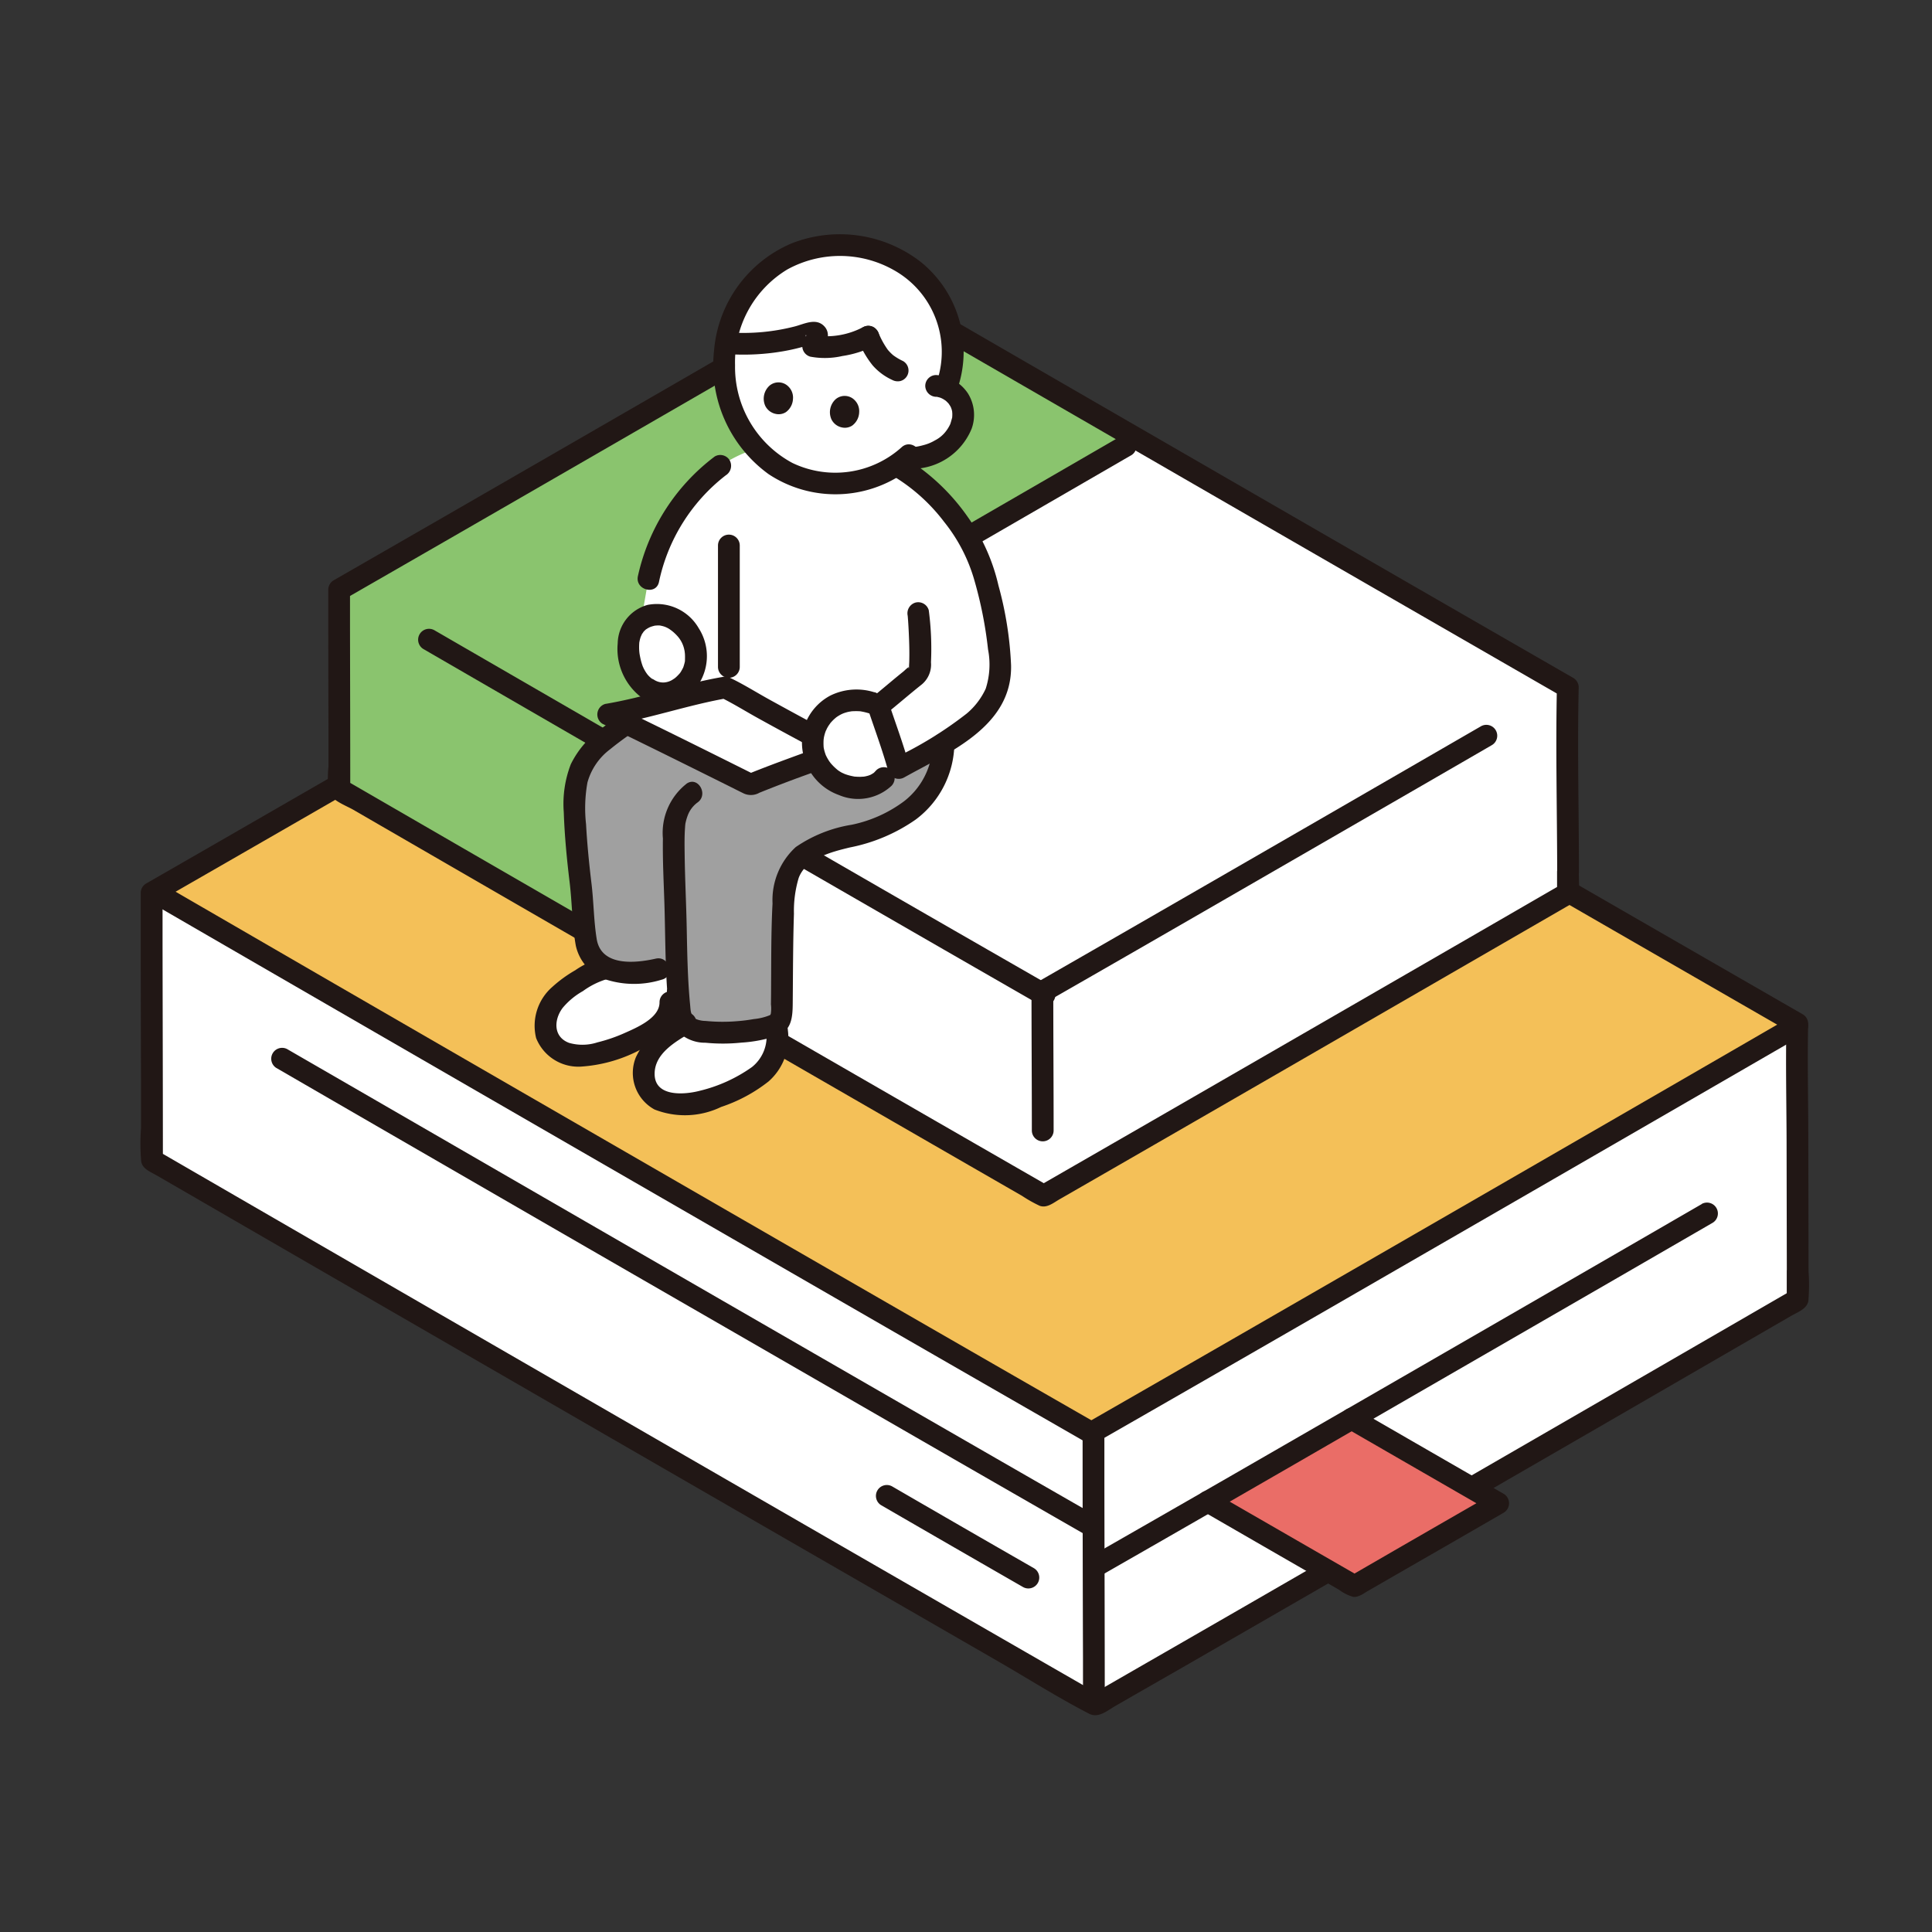 <svg xmlns="http://www.w3.org/2000/svg" width="110" height="110" viewBox="0 0 110 110">
  <rect x="0" y="0" width="110" height="110" fill="#333333" stroke="none"/>
  <defs>
    <clipPath id="clip-path">
      <rect id="사각형_37562" data-name="사각형 37562" width="95" height="95" transform="translate(1240 892)" fill="#8d92a5"/>
    </clipPath>
  </defs>
  <g id="그룹_22300" data-name="그룹 22300" transform="translate(-209 -4913)">
    <rect id="사각형_37561" data-name="사각형 37561" width="110" height="110" transform="translate(209 4913)" fill="none"/>
    <g id="마스크_그룹_134" data-name="마스크 그룹 134" transform="translate(-1023 4029)" clip-path="url(#clip-path)">
      <g id="books-and-people-svgrepo-com" transform="translate(1240 897.337)">
        <path id="패스_14491" data-name="패스 14491" d="M94.39,59.79c-.005-3.7-.024-11.285-.024-13.979,0,0,0-.038,0-.111C77.661,36.089,52.5,21.549,41.079,14.936,31.4,20.533,11.934,31.784.67,38.255c0,3.142.023,12.452.021,15.214,10.275,5.95,37.181,21.5,53.723,31.014,11.743-6.75,30.943-17.846,39.977-23.075v-.142C94.391,60.9,94.39,60.4,94.39,59.79Z" transform="translate(-0.038 -0.751)" fill="#fff"/>
        <path id="패스_14492" data-name="패스 14492" d="M40.863,15.064C31.15,20.684,11.994,31.753.8,38.185,9.282,43.1,39.96,60.834,54.18,68.989,64.564,63.038,87.3,49.9,94.372,45.81c0,0,0-.038,0-.111C77.667,36.088,52.511,21.549,41.086,14.935Z" transform="translate(-0.045 -0.751)" fill="#f4c058"/>
        <path id="패스_14493" data-name="패스 14493" d="M94.976,59.758q-.005-3.75-.014-7.5c0-2.195-.056-4.4-.008-6.59a.62.62,0,0,0-.307-.535q-11.066-6.367-22.12-12.751Q61.562,26.052,50.6,19.714l-9.243-5.347a.627.627,0,0,0-.626,0Q33.368,18.63,26,22.884q-8.63,4.985-17.265,9.962-4.2,2.423-8.411,4.841a.623.623,0,0,0-.307.535q0,5.37.016,10.741,0,1.325,0,2.651a11.981,11.981,0,0,0,.012,1.9c.071.422.534.591.868.785l.85.491,1.87,1.082q4.7,2.722,9.407,5.441L24.613,68q6.15,3.552,12.3,7.1l11.828,6.819c1.751,1.008,3.478,2.11,5.274,3.035.53.273,1.027-.173,1.481-.434l1.3-.748L59.54,82.2q6.1-3.514,12.2-7.036,6.123-3.533,12.243-7.072,5.011-2.9,10.021-5.8c.354-.2.888-.393.961-.839a10.611,10.611,0,0,0,.01-1.7.62.62,0,0,0-1.24,0v1.617l.307-.535q-7.083,4.1-14.17,8.193Q71.287,73.99,62.7,78.943q-4.316,2.487-8.634,4.97h.626Q43.4,77.418,32.113,70.9,20.968,64.467,9.826,58.025,5.4,55.465.972,52.9l.307.535c0-4.127-.013-8.253-.019-12.38q0-1.417,0-2.834l-.307.535q7.94-4.561,15.87-9.14,8.472-4.891,16.945-9.789l7.594-4.391h-.626q9.172,5.309,18.349,10.61,11.491,6.64,22.987,13.27,5.974,3.445,11.952,6.885l-.307-.535c-.048,2.194,0,4.395.008,6.59q.007,3.75.014,7.5A.62.62,0,0,0,94.976,59.758Z" transform="translate(-0.005 -0.719)" fill="#211715"/>
        <path id="패스_14494" data-name="패스 14494" d="M56.467,71.759q0,6.427.022,12.854,0,1.3,0,2.6a.62.62,0,0,0,1.24,0c0-4.184-.016-8.369-.022-12.553q0-1.452,0-2.9a.62.62,0,0,0-1.24,0Z" transform="translate(-2.828 -3.562)" fill="#211715"/>
        <path id="패스_14495" data-name="패스 14495" d="M1.1,40.285q3.754,2.175,7.509,4.346,5.281,3.055,10.564,6.106,6,3.465,12,6.927,5.9,3.405,11.8,6.807,4.993,2.876,9.99,5.745l1.025.589a.62.62,0,0,0,.625-1.071q-4.83-2.769-9.654-5.548-5.836-3.361-11.669-6.726L21.235,50.5q-5.415-3.128-10.828-6.259Q6.419,41.93,2.434,39.622l-.7-.409A.62.62,0,0,0,1.1,40.283Z" transform="translate(-0.045 -1.961)" fill="#211715"/>
        <path id="패스_14496" data-name="패스 14496" d="M54.662,75.325q-4.166-2.389-8.327-4.787-5.076-2.923-10.149-5.851-5.233-3.018-10.464-6.041Q21,55.919,16.278,53.188l-6.922-4-.615-.356A.62.62,0,0,0,8.115,49.9q3.257,1.887,6.516,3.771l9.213,5.325Q29.048,62,34.254,65q5.135,2.963,10.271,5.923,4.308,2.483,8.624,4.959l.887.509a.62.62,0,0,0,.626-1.071Z" transform="translate(-0.396 -2.441)" fill="#211715"/>
        <path id="패스_14497" data-name="패스 14497" d="M53.073,79.7q-4.035-2.314-8.059-4.649a.62.62,0,0,0-.626,1.071q4.025,2.331,8.059,4.649A.62.62,0,0,0,53.073,79.7Z" transform="translate(-2.209 -3.753)" fill="#211715"/>
        <path id="패스_14498" data-name="패스 14498" d="M80.509,75.806c-1.431.822-6.073,3.5-8.185,4.719-2.037-1.17-5.651-3.253-8.349-4.81,2.55-1.467,5.354-3.082,8.191-4.719C74.935,72.6,78.571,74.694,80.509,75.806Z" transform="translate(-3.204 -3.554)" fill="#ea6d67"/>
        <path id="패스_14499" data-name="패스 14499" d="M63.944,76.3h0l-.313-.085q3.889,2.248,7.784,4.487a2.49,2.49,0,0,0,.792.4c.31.042.6-.19.854-.338l1.466-.845L77.863,78,80.79,76.31a.626.626,0,0,0,0-1.071q-4.175-2.4-8.342-4.81a.62.62,0,0,0-.626,1.071q4.17,2.408,8.342,4.81V75.238q-4.1,2.353-8.183,4.719h.625q-2.046-1.176-4.091-2.356l-2.294-1.322-1.138-.657c-.318-.184-.763-.561-1.14-.561a.62.62,0,0,0,0,1.24Z" transform="translate(-3.172 -3.522)" fill="#211715"/>
        <path id="패스_14500" data-name="패스 14500" d="M91.729,58.121q-5.721,3.313-11.447,6.617-7.7,4.446-15.4,8.883Q60.892,75.915,56.9,78.2a.62.62,0,0,0,.626,1.07q7.364-4.215,14.709-8.465,7.278-4.2,14.552-8.4l5.563-3.218a.62.62,0,0,0-.626-1.07Z" transform="translate(-2.835 -2.906)" fill="#211715"/>
        <path id="패스_14501" data-name="패스 14501" d="M57.342,71.078q8.08-4.631,16.144-9.29,8.7-5.017,17.394-10.043l6.584-3.807a.62.62,0,0,0-.626-1.071Q89.97,50.844,83.1,54.811q-9.032,5.216-18.07,10.422-4.153,2.391-8.309,4.775a.62.62,0,0,0,.626,1.071Z" transform="translate(-2.825 -2.343)" fill="#211715"/>
        <path id="패스_14502" data-name="패스 14502" d="M81.881,36.469c0-2.765-.018-8.425-.018-10.437,0,0,0-.028,0-.082C69.393,18.774,50.612,7.92,42.082,2.983,34.86,7.162,20.323,15.561,11.914,20.392c0,2.346.017,9.3.016,11.358C19.6,36.192,39.688,47.8,52.038,54.9c8.767-5.04,23.1-13.323,29.845-17.227V37.57C81.882,37.3,81.882,36.924,81.881,36.469Z" transform="translate(-0.6 -0.154)" fill="#fff"/>
        <path id="패스_14503" data-name="패스 14503" d="M41.541,3.3c-7.386,4.273-21.422,12.382-29.627,17.1,0,2.346.017,9.3.016,11.358,3.336,1.932,9.02,5.219,15.4,8.9,0-2.831-.017-9.084-.018-11.463C40.274,21.7,51.2,15.382,57.359,11.816c-6.1-3.526-11.628-6.721-15.277-8.834Z" transform="translate(-0.6 -0.154)" fill="#8ac46e"/>
        <path id="패스_14504" data-name="패스 14504" d="M82.467,36.437c-.005-3.5-.093-7.017-.016-10.519a.62.62,0,0,0-.307-.535q-8.258-4.752-16.51-9.516-8.185-4.725-16.366-9.454l-6.907-4a.627.627,0,0,0-.626,0Q36.229,5.6,30.721,8.783,24.294,12.494,17.864,16.2q-3.148,1.813-6.3,3.624a.624.624,0,0,0-.307.535q0,4.056.012,8.113,0,.982,0,1.964a5.919,5.919,0,0,0,.023,1.446c.126.458.989.778,1.379,1l1.426.826q7.837,4.534,15.677,9.062,8.993,5.194,17.991,10.378l2.053,1.182.945.544a7.678,7.678,0,0,0,.993.56c.409.158.792-.169,1.133-.365l1.031-.593,2.085-1.2q4.541-2.615,9.079-5.235,8.311-4.8,16.617-9.6c.338-.2.727-.349.759-.8.028-.4,0-.808,0-1.207a.62.62,0,0,0-1.24,0v1.207l.307-.535q-5.276,3.054-10.555,6.1-6.422,3.71-12.848,7.415-3.221,1.856-6.442,3.709h.626q-8.422-4.843-16.835-9.7-8.313-4.8-16.621-9.6l-6.65-3.849.307.535c0-3.072-.009-6.144-.014-9.216q0-1.071,0-2.142l-.307.535q5.935-3.41,11.863-6.833,6.311-3.641,12.619-7.288,2.844-1.643,5.686-3.288h-.626q6.846,3.963,13.7,7.919,8.577,4.956,17.158,9.9l8.93,5.145-.307-.535c-.077,3.5.011,7.016.016,10.519A.62.62,0,0,0,82.467,36.437Z" transform="translate(-0.567 -0.121)" fill="#211715"/>
        <path id="패스_14505" data-name="패스 14505" d="M53.405,45.4c0,2.623.019,5.247.019,7.87a.62.62,0,0,0,1.24,0c0-2.623-.019-5.247-.019-7.87A.62.62,0,0,0,53.405,45.4Z" transform="translate(-2.675 -2.244)" fill="#211715"/>
        <path id="패스_14506" data-name="패스 14506" d="M52.619,43.956q-7.057-4.046-14.1-8.117-7.6-4.384-15.191-8.775-2.877-1.663-5.751-3.327a.62.62,0,0,0-.626,1.071q6,3.474,12,6.941,7.888,4.556,15.781,9.106,3.626,2.089,7.257,4.173A.62.62,0,0,0,52.619,43.956Z" transform="translate(-0.837 -1.187)" fill="#211715"/>
        <path id="패스_14507" data-name="패스 14507" d="M54.295,45.164q5.1-2.923,10.19-5.863,5.471-3.156,10.94-6.316,2.094-1.209,4.187-2.422a.62.62,0,0,0-.625-1.071Q74.65,32,70.311,34.507q-5.679,3.28-11.361,6.552-2.64,1.519-5.281,3.035a.62.62,0,0,0,.626,1.071Z" transform="translate(-2.673 -1.475)" fill="#211715"/>
        <path id="패스_14508" data-name="패스 14508" d="M28.435,30.155q6.806-3.931,13.61-7.864Q47.57,19.1,53.1,15.9l4.726-2.735A.62.62,0,0,0,57.2,12.1q-4.569,2.645-9.141,5.288l-12.3,7.109L27.81,29.085a.62.62,0,0,0,.625,1.071Z" transform="translate(-1.38 -0.605)" fill="#211715"/>
        <path id="패스_14509" data-name="패스 14509" d="M27.463,30.531c0,3.516.019,7.032.019,10.547a.62.62,0,0,0,1.24,0c0-3.516-.015-7.032-.019-10.547A.62.62,0,0,0,27.463,30.531Z" transform="translate(-1.378 -1.501)" fill="#211715"/>
        <path id="패스_14510" data-name="패스 14510" d="M47.007,30.632a4.893,4.893,0,0,1-.5,1.911,5.868,5.868,0,0,1-3.054,2.563,21.315,21.315,0,0,1-2.724.8,3.649,3.649,0,0,0-2.5,1.8,5.967,5.967,0,0,0-.32,1.622c-.093,2.091-.076,4.267-.1,6.419a.706.706,0,0,1-.487.679,9.962,9.962,0,0,1-4.542.242.9.9,0,0,1-.4-.271,1.224,1.224,0,0,1-.341-.568c-.117-.977-.173-1.918-.206-2.86a7.833,7.833,0,0,1-3.471.375A2.145,2.145,0,0,1,26.69,41.72l-.1-.673c-.179-3.291-.358-2.877-.536-6.168a6.353,6.353,0,0,1,.4-3.262,5.523,5.523,0,0,1,1.757-1.83,21.4,21.4,0,0,1,4.483-2.513S44.936,30.21,47.007,30.632Z" transform="translate(-1.306 -1.368)" fill="#a0a0a0"/>
        <path id="패스_14511" data-name="패스 14511" d="M44.679,31c.713-.4,1.631-.849,2.518-1.38,1.471-.88,2.87-1.993,3.159-3.486a6.236,6.236,0,0,0-.009-1.949c-.283-2.285-.824-5.2-2.247-7.082a12.141,12.141,0,0,0-3.574-3.319,14.382,14.382,0,0,0-4.569-1.269,8.046,8.046,0,0,0-5.465,1.305A10.928,10.928,0,0,0,30.4,20.264l-.63,3.63L29.541,25.2Z" transform="translate(-1.482 -0.629)" fill="#fff"/>
        <path id="패스_14512" data-name="패스 14512" d="M30.22,50.627a2.28,2.28,0,0,1,.443-1.866A5.629,5.629,0,0,1,32.349,47.4c.651.51,3.3.608,5.188.022a.668.668,0,0,0,.181-.087c.023.221.038.357.038.357a2.773,2.773,0,0,1-1.583,2.932,10.421,10.421,0,0,1-2.635,1.109,4.314,4.314,0,0,1-1.719.168,2,2,0,0,1-1.433-.883A1.544,1.544,0,0,1,30.22,50.627Z" transform="translate(-1.513 -2.371)" fill="#fff"/>
        <path id="패스_14513" data-name="패스 14513" d="M24.388,46.554a2.48,2.48,0,0,1,.354-.661,5.976,5.976,0,0,1,1.826-1.43,3.066,3.066,0,0,1,1.18-.49,2.533,2.533,0,0,0,.529.195,7.829,7.829,0,0,0,3.472-.375c.023.679.059,1.357.121,2.049l-.486.08c.036.775-.651,1.379-1.318,1.776a10.063,10.063,0,0,1-2.547,1.072,4.137,4.137,0,0,1-1.662.161,1.92,1.92,0,0,1-1.385-.853A1.808,1.808,0,0,1,24.388,46.554Z" transform="translate(-1.218 -2.194)" fill="#fff"/>
        <path id="패스_14514" data-name="패스 14514" d="M34.992,7.171a7.141,7.141,0,0,0,1.7,4.972,6.161,6.161,0,0,0,8.654.628,3.559,3.559,0,0,0,2.367-.741,2.258,2.258,0,0,0,.859-2.015,1.64,1.64,0,0,0-.956-1.209,5.883,5.883,0,0,0-2.036-6.873,6.729,6.729,0,0,0-8.922.888,6.961,6.961,0,0,0-1.665,4.349Z" transform="translate(-1.754 -0.037)" fill="#fff"/>
        <path id="패스_14515" data-name="패스 14515" d="M35.9,3.907a7.045,7.045,0,0,0-.806,2.325,11.805,11.805,0,0,0,4.847-.584.334.334,0,0,1,.267.023c.2.11-.041.537-.151.732A5.855,5.855,0,0,0,43.2,5.866a3.138,3.138,0,0,0,1.663,1.928l2.2.876a1.565,1.565,0,0,1,.562.138,5.886,5.886,0,0,0-2.037-6.874,6.728,6.728,0,0,0-8.921.888A6.361,6.361,0,0,0,35.9,3.907Z" transform="translate(-1.759 -0.037)" fill="#fff"/>
        <path id="패스_14516" data-name="패스 14516" d="M37.1,47.661a2.224,2.224,0,0,1-.806,2.091A8.612,8.612,0,0,1,33.337,51.1c-.86.228-2.569.377-2.585-.941-.015-1.178,1.2-1.86,2.079-2.379a.62.62,0,0,0-.626-1.071,5.218,5.218,0,0,0-2.518,2.48,2.37,2.37,0,0,0,1.059,2.98,4.738,4.738,0,0,0,3.792-.145,8.855,8.855,0,0,0,2.7-1.452,3.317,3.317,0,0,0,1.1-2.914.637.637,0,0,0-.62-.62.625.625,0,0,0-.62.62Z" transform="translate(-1.48 -2.336)" fill="#211715"/>
        <path id="패스_14517" data-name="패스 14517" d="M27.469,43.365a4.968,4.968,0,0,0-1.533.713,7.418,7.418,0,0,0-1.3.944,2.931,2.931,0,0,0-.927,2.914,2.586,2.586,0,0,0,2.627,1.622A8.381,8.381,0,0,0,29.8,48.516c1.031-.527,2.185-1.327,2.176-2.616a.62.62,0,0,0-1.24,0c.006.911-1.338,1.46-2.017,1.764a9.109,9.109,0,0,1-1.519.519,2.749,2.749,0,0,1-1.617.028c-.9-.336-.873-1.31-.363-1.99a4.132,4.132,0,0,1,1.154-.957,4.526,4.526,0,0,1,1.428-.7c.781-.159.451-1.354-.329-1.2Z" transform="translate(-1.185 -2.172)" fill="#211715"/>
        <path id="패스_14518" data-name="패스 14518" d="M32.492,26.642a21.832,21.832,0,0,0-4.94,2.807,5.412,5.412,0,0,0-1.781,2.062,6.266,6.266,0,0,0-.4,2.733c.045,1.337.174,2.666.334,3.993.145,1.2.138,2.422.353,3.611a2.658,2.658,0,0,0,1.624,1.891,5.265,5.265,0,0,0,3.259.039c.778-.176.449-1.371-.329-1.2-1.157.262-3.11.465-3.367-1.12-.17-1.046-.168-2.125-.3-3.189-.134-1.116-.244-2.227-.306-3.349a8.254,8.254,0,0,1,.08-2.371A3.54,3.54,0,0,1,28,30.666a18.561,18.561,0,0,1,4.819-2.829.64.64,0,0,0,.434-.762.624.624,0,0,0-.762-.434Z" transform="translate(-1.272 -1.335)" fill="#211715"/>
        <path id="패스_14519" data-name="패스 14519" d="M32.661,32.783A3.558,3.558,0,0,0,31.313,35.9c-.02,1.235.046,2.468.085,3.7.051,1.618.043,3.238.152,4.854a4.177,4.177,0,0,0,.471,2.283,2.182,2.182,0,0,0,1.722.794,10.133,10.133,0,0,0,2.04-.007,7.883,7.883,0,0,0,2.071-.407c.809-.315.844-1.091.851-1.841.008-.852.011-1.7.02-2.557s.021-1.686.049-2.528a6.552,6.552,0,0,1,.269-2.04c.414-1.12,1.883-1.49,2.917-1.739a9.835,9.835,0,0,0,3.748-1.589,5.475,5.475,0,0,0,2.2-4.335c.031-.8-1.209-.8-1.24,0a4.19,4.19,0,0,1-1.615,3.287,7.525,7.525,0,0,1-2.994,1.345,7.8,7.8,0,0,0-3.183,1.271A4.093,4.093,0,0,0,37.555,39.6c-.082,1.536-.072,3.079-.082,4.618q0,.564-.009,1.129a2,2,0,0,1-.006.527c-.035.1-.02.062-.086.1a3.178,3.178,0,0,1-.888.21,8.992,8.992,0,0,1-.951.12,9.89,9.89,0,0,1-1.792-.014,1.492,1.492,0,0,1-.568-.118c-.289-.172-.281-.5-.31-.793-.142-1.459-.165-2.926-.194-4.391-.028-1.392-.1-2.782-.117-4.174-.007-.524-.016-1.052.025-1.576,0-.043.007-.087.011-.13.013-.124-.008.038,0-.02a2.851,2.851,0,0,1,.134-.485,1.616,1.616,0,0,1,.558-.748c.651-.452.031-1.527-.625-1.071Z" transform="translate(-1.57 -1.499)" fill="#211715"/>
        <path id="패스_14520" data-name="패스 14520" d="M34.19,13.319a11.646,11.646,0,0,0-4.376,6.816c-.166.778,1.029,1.111,1.2.33a10.364,10.364,0,0,1,3.806-6.075.64.64,0,0,0,.223-.848A.624.624,0,0,0,34.19,13.319Z" transform="translate(-1.495 -0.666)" fill="#211715"/>
        <path id="패스_14521" data-name="패스 14521" d="M30.359,27.047a2.563,2.563,0,0,1-1.089-1.927,1.816,1.816,0,0,1,1.279-2.279,1.792,1.792,0,0,1,1.31.245,2.455,2.455,0,0,1,1.206,2.381A1.968,1.968,0,0,1,31,27.283a1.646,1.646,0,0,1-.638-.235Z" transform="translate(-1.466 -1.145)" fill="#fff"/>
        <path id="패스_14522" data-name="패스 14522" d="M30.64,26.479a1.5,1.5,0,0,1-.372-.338c.055.069-.025-.038-.037-.055q-.044-.067-.084-.136c-.021-.037-.041-.075-.062-.113,0,0-.077-.175-.042-.087a3.379,3.379,0,0,1-.161-.565q-.017-.082-.031-.163c-.007-.042-.024-.192-.006-.026-.008-.078-.016-.157-.02-.235a3.432,3.432,0,0,1,.01-.434c.009-.116,0,0,0,.021.008-.04.014-.079.023-.119.02-.087.047-.17.075-.254-.045.139.027-.051.05-.093s.149-.2.057-.1a2.267,2.267,0,0,1,.161-.162c.072-.065-.121.069.022-.016.048-.029.093-.06.144-.086.034-.018.069-.036.105-.052-.089.039.009,0,.024-.006a2.52,2.52,0,0,1,.281-.075c-.139.024.057,0,.108,0s.1,0,.153.009.042,0-.005,0c.033.006.065.013.1.021a1.267,1.267,0,0,1,.5.24c.007,0,.093.07.031.02.033.026.066.054.1.081a2.771,2.771,0,0,1,.242.237,1.658,1.658,0,0,1,.392.784c0-.01.035.182.021.1s.011.113.01.1a2.771,2.771,0,0,1,.006.287c0,.055,0,.11-.009.165,0-.027.023-.105,0,.022a2.514,2.514,0,0,1-.083.3c-.062.186.027-.047-.024.055-.028.057-.058.113-.091.167a.782.782,0,0,1-.147.2,2.055,2.055,0,0,1-.226.217c.067-.055-.012.009-.024.016-.052.033-.1.067-.158.1a1.062,1.062,0,0,1-.445.127.966.966,0,0,1-.573-.166.62.62,0,1,0-.626,1.071,2.376,2.376,0,0,0,3.2-.835,2.949,2.949,0,0,0-.012-3.159,2.751,2.751,0,0,0-2.914-1.328,2.319,2.319,0,0,0-1.7,2.195,3.465,3.465,0,0,0,1.426,3.127.62.62,0,0,0,.626-1.071Z" transform="translate(-1.434 -1.112)" fill="#211715"/>
        <path id="패스_14523" data-name="패스 14523" d="M34.615,18.629v6.91a.62.62,0,0,0,1.24,0v-6.91A.62.62,0,0,0,34.615,18.629Z" transform="translate(-1.736 -0.906)" fill="#211715"/>
        <path id="패스_14524" data-name="패스 14524" d="M34.691,27.171c-1.907.323-3.852,1.067-6.664,1.534,1.733.837,4.992,2.44,8.109,4,2.708-1.1,3.479-1.295,5.174-1.945C38.474,29.3,34.7,27.17,34.691,27.171Z" transform="translate(-1.406 -1.363)" fill="#fff"/>
        <path id="패스_14525" data-name="패스 14525" d="M34.494,26.541c-2.248.389-4.411,1.154-6.664,1.533a.626.626,0,0,0-.148,1.133c1.832.884,3.657,1.785,5.478,2.689l1.64.815c.286.143.571.289.859.429a.979.979,0,0,0,.954-.011q1.282-.517,2.583-.988c.749-.27,1.5-.532,2.246-.817a.629.629,0,0,0,.148-1.133c-1.469-.759-2.922-1.547-4.37-2.344-.746-.41-1.48-.875-2.248-1.245-.716-.345-1.345.724-.626,1.071.767.37,1.5.835,2.248,1.245,1.449.8,2.9,1.584,4.37,2.344l.148-1.133c-1.722.658-3.465,1.25-5.173,1.945l.478.062c-2.7-1.348-5.393-2.69-8.109-4L28.16,29.27c2.253-.38,4.416-1.144,6.664-1.533a.625.625,0,0,0,.434-.762A.634.634,0,0,0,34.494,26.541Z" transform="translate(-1.374 -1.331)" fill="#211715"/>
        <path id="패스_14526" data-name="패스 14526" d="M40.3,30.081a2.523,2.523,0,0,1,3.724-1.86c.3.924.823,2.322,1.144,3.489l-.816.662a2.374,2.374,0,0,1-2.824.166A2.557,2.557,0,0,1,40.3,30.081Z" transform="translate(-2.019 -1.401)" fill="#fff"/>
        <path id="패스_14527" data-name="패스 14527" d="M43.772,27.449a3.37,3.37,0,0,0-2.514.188,3.078,3.078,0,0,0-1.446,1.66,3.175,3.175,0,0,0,1.936,4,2.792,2.792,0,0,0,3-.527.635.635,0,0,0,0-.877.625.625,0,0,0-.877,0c-.031.034-.062.066-.093.1s-.114.1-.018.024a1.628,1.628,0,0,1-.206.126c-.031.016-.139.051-.026.013-.035.012-.069.024-.1.035a2.052,2.052,0,0,1-.273.062c.124-.02,0,0-.033,0s-.1.006-.144.007c-.087,0-.174,0-.261-.008-.031,0-.158-.016-.037,0-.038,0-.076-.012-.114-.019a3.112,3.112,0,0,1-.3-.072c-.08-.023-.158-.051-.236-.08.119.044-.082-.04-.115-.057a2.044,2.044,0,0,1-.206-.129c-.151-.1.05.043-.033-.025-.043-.036-.085-.071-.126-.109-.06-.054-.117-.11-.172-.169l-.07-.077s-.106-.13-.048-.056-.04-.057-.041-.058c-.019-.027-.037-.054-.054-.082a2.419,2.419,0,0,1-.13-.229c-.018-.035-.034-.071-.05-.106.008.019.045.124.01.02-.024-.073-.05-.143-.069-.217-.016-.058-.028-.116-.04-.175,0-.011-.023-.155-.01-.049s0-.051,0-.071a3.268,3.268,0,0,1,.008-.412c-.008.139,0,.021.01-.048a2.452,2.452,0,0,1,.062-.25c.017-.055.038-.108.056-.162.043-.132-.051.083,0,.01.019-.029.031-.065.047-.1q.044-.086.095-.168c.022-.036.17-.237.062-.1a2.567,2.567,0,0,1,.263-.285c.023-.022.172-.144.1-.091s.036-.024.043-.029c.037-.024.073-.049.111-.072.062-.038.128-.074.195-.106.008,0,.143-.062.049-.024s.056-.019.074-.025a2.442,2.442,0,0,1,.244-.07c.055-.012.27-.04.116-.026a3.945,3.945,0,0,1,.551-.005c.027,0,.122.014-.007,0q.081.012.161.028c.111.022.221.051.329.084a.62.62,0,1,0,.329-1.2Z" transform="translate(-1.986 -1.369)" fill="#211715"/>
        <path id="패스_14528" data-name="패스 14528" d="M45.868,22.4c-.024-.166-.009-.072,0,.024q.01.122.019.244c.016.232.029.465.04.7.023.509.04,1.019.028,1.529,0,.1-.006.2-.012.3,0,.058-.007.279-.007.113,0,.164-.056,0,.023-.013-.087.016-.254.194-.345.268-.623.5-1.229,1.028-1.854,1.529a.6.6,0,0,0-.159.6c.387,1.174.825,2.332,1.152,3.526a.627.627,0,0,0,.911.372c2.57-1.438,6.163-2.9,6.086-6.392a20.26,20.26,0,0,0-.718-4.536,10.962,10.962,0,0,0-1.761-3.922,12,12,0,0,0-3.73-3.455c-.705-.372-1.333.7-.626,1.071a10.338,10.338,0,0,1,3.026,2.686,9.448,9.448,0,0,1,1.729,3.355,23.231,23.231,0,0,1,.768,3.9,4.489,4.489,0,0,1-.131,2.239,4.069,4.069,0,0,1-1.083,1.417,21.811,21.811,0,0,1-4.187,2.567l.911.372c-.327-1.194-.765-2.352-1.152-3.526l-.16.6c.668-.536,1.314-1.1,1.984-1.633a1.472,1.472,0,0,0,.57-1.3,16.64,16.64,0,0,0-.126-2.963.624.624,0,0,0-.762-.434.636.636,0,0,0-.434.762Z" transform="translate(-2.184 -0.665)" fill="#211715"/>
        <path id="패스_14529" data-name="패스 14529" d="M48.277,8.679A6.554,6.554,0,0,0,46.105,1.55,7.516,7.516,0,0,0,38.787.527a7.28,7.28,0,0,0-4.412,6.115,7.634,7.634,0,0,0,3.1,7.017,6.889,6.889,0,0,0,8.45-.643c.584-.547-.294-1.422-.877-.877a5.645,5.645,0,0,1-6.212.887,6.2,6.2,0,0,1-3.264-5.567,6.166,6.166,0,0,1,2.97-5.446,6.23,6.23,0,0,1,6.081.04,5.326,5.326,0,0,1,2.455,6.3c-.245.761.951,1.087,1.2.329Z" transform="translate(-1.721 -0.005)" fill="#211715"/>
        <path id="패스_14530" data-name="패스 14530" d="M47.581,9.68c.146.011-.068-.027.062.007.055.014.111.026.166.043.031.01.158.071.064.023.051.026.1.052.151.083.022.014.144.1.062.036a1.551,1.551,0,0,1,.128.116,1.414,1.414,0,0,1,.115.128c-.073-.093.022.041.035.062a1.4,1.4,0,0,1,.081.152c-.049-.11.011.043.018.068a1.288,1.288,0,0,1,.038.17c-.018-.122,0,.049,0,.075,0,.062,0,.121-.006.182-.007.139.021-.047-.013.076-.028.1-.082.3-.1.338a2.121,2.121,0,0,1-.33.507,1.824,1.824,0,0,1-.537.415,2.472,2.472,0,0,1-.666.274,3.582,3.582,0,0,1-.4.088h0l-.1.01c-.076.007-.152.01-.228.011a.62.62,0,0,0,0,1.24A3.681,3.681,0,0,0,49.6,11.5a2.312,2.312,0,0,0-.214-2.018,2.346,2.346,0,0,0-1.806-1.04.623.623,0,0,0-.62.62.635.635,0,0,0,.62.62Z" transform="translate(-2.28 -0.426)" fill="#211715"/>
        <path id="패스_14531" data-name="패스 14531" d="M39.021,9.838a.981.981,0,0,1-.4.738.763.763,0,0,1-.561.106.855.855,0,0,1-.618-.465,1,1,0,0,1,.248-1.151.792.792,0,0,1,1.077.059.882.882,0,0,1,.254.713Z" transform="translate(-1.873 -0.449)" fill="#211715"/>
        <path id="패스_14532" data-name="패스 14532" d="M42.988,10.648a.982.982,0,0,1-.4.738.763.763,0,0,1-.562.106.855.855,0,0,1-.617-.465,1,1,0,0,1,.248-1.151.792.792,0,0,1,1.076.06.883.883,0,0,1,.254.712Z" transform="translate(-2.071 -0.489)" fill="#211715"/>
        <path id="패스_14533" data-name="패스 14533" d="M43,6.274a5.4,5.4,0,0,0,.833,1.465,3.3,3.3,0,0,0,1.116.833.667.667,0,0,0,.478.062A.62.62,0,0,0,45.57,7.5a3.25,3.25,0,0,1-.593-.356l.124.1a2.724,2.724,0,0,1-.478-.483l.1.126a4.659,4.659,0,0,1-.554-1l.062.148-.037-.088a.682.682,0,0,0-.285-.372.62.62,0,0,0-.848.223.6.6,0,0,0-.062.478Z" transform="translate(-2.153 -0.279)" fill="#211715"/>
        <path id="패스_14534" data-name="패스 14534" d="M42.865,5.563a4.488,4.488,0,0,1-2.668.474l.372.911c.239-.426.5-1.019.1-1.441-.46-.487-1.116-.144-1.643,0a11.711,11.711,0,0,1-3.755.351c-.8-.044-.795,1.2,0,1.24a13.443,13.443,0,0,0,2.517-.087c.393-.052.783-.119,1.169-.209q.3-.07.6-.155c.111-.031.22-.067.33-.1l.132-.044q.13-.046,0,0l-.273-.159.046.042-.159-.273c-.062-.148.054-.135-.017-.011-.041.073-.077.15-.118.223a.627.627,0,0,0,.372.911A4.5,4.5,0,0,0,41.7,7.2a5.99,5.99,0,0,0,1.8-.568c.706-.372.08-1.443-.626-1.071Z" transform="translate(-1.738 -0.267)" fill="#211715"/>
      </g>
    </g>
  </g>
</svg>
